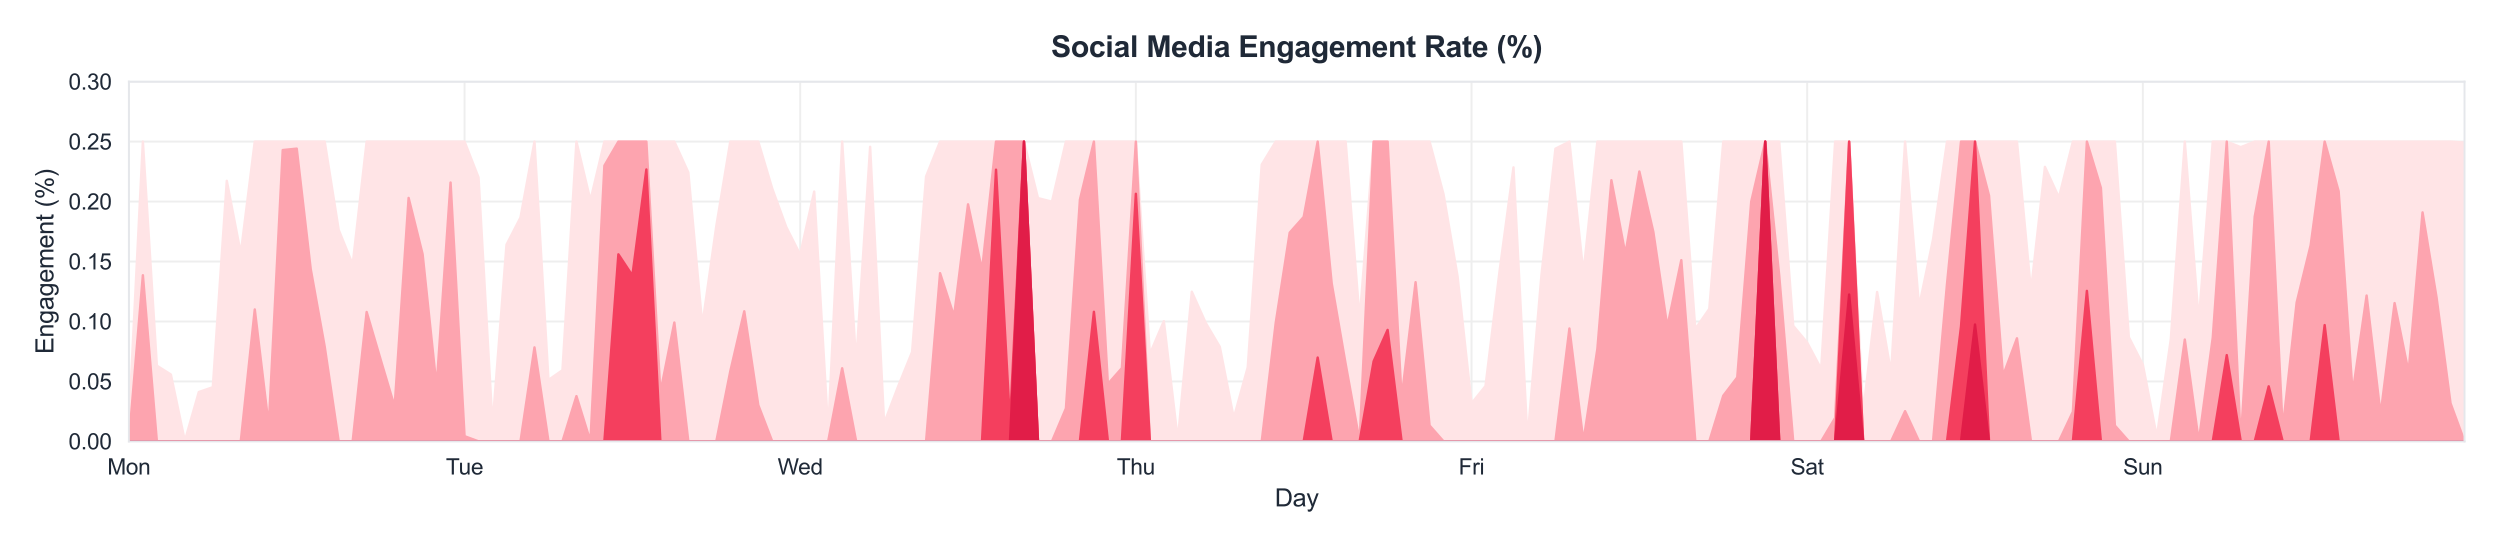 <?xml version="1.0" encoding="utf-8" standalone="no"?>
<!DOCTYPE svg PUBLIC "-//W3C//DTD SVG 1.1//EN"
  "http://www.w3.org/Graphics/SVG/1.1/DTD/svg11.dtd">
<svg xmlns:xlink="http://www.w3.org/1999/xlink" viewBox="0 0 1014.379 221.99" xmlns="http://www.w3.org/2000/svg" version="1.1">
 <defs>
  <style type="text/css">*{stroke-linejoin: round; stroke-linecap: butt}</style>
 </defs>
 <g id="figure_1">
  <g id="patch_1">
   <path d="M 0 221.99 
L 1014.379 221.99 
L 1014.379 -0 
L 0 -0 
z
" style="fill: #ffffff"/>
  </g>
  <g id="axes_1">
   <g id="patch_2">
    <path d="M 52.299 179.097 
L 999.979 179.097 
L 999.979 33.136 
L 52.299 33.136 
z
" style="fill: #ffffff"/>
   </g>
   <g id="matplotlib.axis_1">
    <g id="xtick_1">
     <g id="line2d_1">
      <path d="M 52.299 179.097 
L 52.299 33.136 
" clip-path="url(#p0c8b4fdaf6)" style="fill: none; stroke: #eeeeee; stroke-width: 0.8; stroke-linecap: round"/>
     </g>
     <g id="text_1">
      <!-- Mon -->
      <g style="fill: #1f2937" transform="translate(43.546 192.539) scale(0.09 -0.09)">
       <defs>
        <path id="ArialMT-4d" d="M 475 0 
L 475 4581 
L 1388 4581 
L 2472 1338 
Q 2622 884 2691 659 
Q 2769 909 2934 1394 
L 4031 4581 
L 4847 4581 
L 4847 0 
L 4263 0 
L 4263 3834 
L 2931 0 
L 2384 0 
L 1059 3900 
L 1059 0 
L 475 0 
z
" transform="scale(0.016)"/>
        <path id="ArialMT-6f" d="M 213 1659 
Q 213 2581 725 3025 
Q 1153 3394 1769 3394 
Q 2453 3394 2887 2945 
Q 3322 2497 3322 1706 
Q 3322 1066 3130 698 
Q 2938 331 2570 128 
Q 2203 -75 1769 -75 
Q 1072 -75 642 372 
Q 213 819 213 1659 
z
M 791 1659 
Q 791 1022 1069 705 
Q 1347 388 1769 388 
Q 2188 388 2466 706 
Q 2744 1025 2744 1678 
Q 2744 2294 2464 2611 
Q 2184 2928 1769 2928 
Q 1347 2928 1069 2612 
Q 791 2297 791 1659 
z
" transform="scale(0.016)"/>
        <path id="ArialMT-6e" d="M 422 0 
L 422 3319 
L 928 3319 
L 928 2847 
Q 1294 3394 1984 3394 
Q 2284 3394 2536 3286 
Q 2788 3178 2913 3003 
Q 3038 2828 3088 2588 
Q 3119 2431 3119 2041 
L 3119 0 
L 2556 0 
L 2556 2019 
Q 2556 2363 2490 2533 
Q 2425 2703 2258 2804 
Q 2091 2906 1866 2906 
Q 1506 2906 1245 2678 
Q 984 2450 984 1813 
L 984 0 
L 422 0 
z
" transform="scale(0.016)"/>
       </defs>
       <use xlink:href="#ArialMT-4d"/>
       <use xlink:href="#ArialMT-6f" transform="translate(83.301 0)"/>
       <use xlink:href="#ArialMT-6e" transform="translate(138.916 0)"/>
      </g>
     </g>
    </g>
    <g id="xtick_2">
     <g id="line2d_2">
      <path d="M 188.493 179.097 
L 188.493 33.136 
" clip-path="url(#p0c8b4fdaf6)" style="fill: none; stroke: #eeeeee; stroke-width: 0.8; stroke-linecap: round"/>
     </g>
     <g id="text_2">
      <!-- Tue -->
      <g style="fill: #1f2937" transform="translate(180.908 192.539) scale(0.09 -0.09)">
       <defs>
        <path id="ArialMT-54" d="M 1659 0 
L 1659 4041 
L 150 4041 
L 150 4581 
L 3781 4581 
L 3781 4041 
L 2266 4041 
L 2266 0 
L 1659 0 
z
" transform="scale(0.016)"/>
        <path id="ArialMT-75" d="M 2597 0 
L 2597 488 
Q 2209 -75 1544 -75 
Q 1250 -75 995 37 
Q 741 150 617 320 
Q 494 491 444 738 
Q 409 903 409 1263 
L 409 3319 
L 972 3319 
L 972 1478 
Q 972 1038 1006 884 
Q 1059 663 1231 536 
Q 1403 409 1656 409 
Q 1909 409 2131 539 
Q 2353 669 2445 892 
Q 2538 1116 2538 1541 
L 2538 3319 
L 3100 3319 
L 3100 0 
L 2597 0 
z
" transform="scale(0.016)"/>
        <path id="ArialMT-65" d="M 2694 1069 
L 3275 997 
Q 3138 488 2766 206 
Q 2394 -75 1816 -75 
Q 1088 -75 661 373 
Q 234 822 234 1631 
Q 234 2469 665 2931 
Q 1097 3394 1784 3394 
Q 2450 3394 2872 2941 
Q 3294 2488 3294 1666 
Q 3294 1616 3291 1516 
L 816 1516 
Q 847 969 1125 678 
Q 1403 388 1819 388 
Q 2128 388 2347 550 
Q 2566 713 2694 1069 
z
M 847 1978 
L 2700 1978 
Q 2663 2397 2488 2606 
Q 2219 2931 1791 2931 
Q 1403 2931 1139 2672 
Q 875 2413 847 1978 
z
" transform="scale(0.016)"/>
       </defs>
       <use xlink:href="#ArialMT-54"/>
       <use xlink:href="#ArialMT-75" transform="translate(57.334 0)"/>
       <use xlink:href="#ArialMT-65" transform="translate(112.949 0)"/>
      </g>
     </g>
    </g>
    <g id="xtick_3">
     <g id="line2d_3">
      <path d="M 324.686 179.097 
L 324.686 33.136 
" clip-path="url(#p0c8b4fdaf6)" style="fill: none; stroke: #eeeeee; stroke-width: 0.8; stroke-linecap: round"/>
     </g>
     <g id="text_3">
      <!-- Wed -->
      <g style="fill: #1f2937" transform="translate(315.513 192.539) scale(0.09 -0.09)">
       <defs>
        <path id="ArialMT-57" d="M 1294 0 
L 78 4581 
L 700 4581 
L 1397 1578 
Q 1509 1106 1591 641 
Q 1766 1375 1797 1488 
L 2669 4581 
L 3400 4581 
L 4056 2263 
Q 4303 1400 4413 641 
Q 4500 1075 4641 1638 
L 5359 4581 
L 5969 4581 
L 4713 0 
L 4128 0 
L 3163 3491 
Q 3041 3928 3019 4028 
Q 2947 3713 2884 3491 
L 1913 0 
L 1294 0 
z
" transform="scale(0.016)"/>
        <path id="ArialMT-64" d="M 2575 0 
L 2575 419 
Q 2259 -75 1647 -75 
Q 1250 -75 917 144 
Q 584 363 401 755 
Q 219 1147 219 1656 
Q 219 2153 384 2558 
Q 550 2963 881 3178 
Q 1213 3394 1622 3394 
Q 1922 3394 2156 3267 
Q 2391 3141 2538 2938 
L 2538 4581 
L 3097 4581 
L 3097 0 
L 2575 0 
z
M 797 1656 
Q 797 1019 1065 703 
Q 1334 388 1700 388 
Q 2069 388 2326 689 
Q 2584 991 2584 1609 
Q 2584 2291 2321 2609 
Q 2059 2928 1675 2928 
Q 1300 2928 1048 2622 
Q 797 2316 797 1656 
z
" transform="scale(0.016)"/>
       </defs>
       <use xlink:href="#ArialMT-57"/>
       <use xlink:href="#ArialMT-65" transform="translate(92.635 0)"/>
       <use xlink:href="#ArialMT-64" transform="translate(148.25 0)"/>
      </g>
     </g>
    </g>
    <g id="xtick_4">
     <g id="line2d_4">
      <path d="M 460.88 179.097 
L 460.88 33.136 
" clip-path="url(#p0c8b4fdaf6)" style="fill: none; stroke: #eeeeee; stroke-width: 0.8; stroke-linecap: round"/>
     </g>
     <g id="text_4">
      <!-- Thu -->
      <g style="fill: #1f2937" transform="translate(453.126 192.539) scale(0.09 -0.09)">
       <defs>
        <path id="ArialMT-68" d="M 422 0 
L 422 4581 
L 984 4581 
L 984 2938 
Q 1378 3394 1978 3394 
Q 2347 3394 2619 3248 
Q 2891 3103 3008 2847 
Q 3125 2591 3125 2103 
L 3125 0 
L 2563 0 
L 2563 2103 
Q 2563 2525 2380 2717 
Q 2197 2909 1863 2909 
Q 1613 2909 1392 2779 
Q 1172 2650 1078 2428 
Q 984 2206 984 1816 
L 984 0 
L 422 0 
z
" transform="scale(0.016)"/>
       </defs>
       <use xlink:href="#ArialMT-54"/>
       <use xlink:href="#ArialMT-68" transform="translate(61.084 0)"/>
       <use xlink:href="#ArialMT-75" transform="translate(116.699 0)"/>
      </g>
     </g>
    </g>
    <g id="xtick_5">
     <g id="line2d_5">
      <path d="M 597.073 179.097 
L 597.073 33.136 
" clip-path="url(#p0c8b4fdaf6)" style="fill: none; stroke: #eeeeee; stroke-width: 0.8; stroke-linecap: round"/>
     </g>
     <g id="text_5">
      <!-- Fri -->
      <g style="fill: #1f2937" transform="translate(591.827 192.539) scale(0.09 -0.09)">
       <defs>
        <path id="ArialMT-46" d="M 525 0 
L 525 4581 
L 3616 4581 
L 3616 4041 
L 1131 4041 
L 1131 2622 
L 3281 2622 
L 3281 2081 
L 1131 2081 
L 1131 0 
L 525 0 
z
" transform="scale(0.016)"/>
        <path id="ArialMT-72" d="M 416 0 
L 416 3319 
L 922 3319 
L 922 2816 
Q 1116 3169 1280 3281 
Q 1444 3394 1641 3394 
Q 1925 3394 2219 3213 
L 2025 2691 
Q 1819 2813 1613 2813 
Q 1428 2813 1281 2702 
Q 1134 2591 1072 2394 
Q 978 2094 978 1738 
L 978 0 
L 416 0 
z
" transform="scale(0.016)"/>
        <path id="ArialMT-69" d="M 425 3934 
L 425 4581 
L 988 4581 
L 988 3934 
L 425 3934 
z
M 425 0 
L 425 3319 
L 988 3319 
L 988 0 
L 425 0 
z
" transform="scale(0.016)"/>
       </defs>
       <use xlink:href="#ArialMT-46"/>
       <use xlink:href="#ArialMT-72" transform="translate(61.084 0)"/>
       <use xlink:href="#ArialMT-69" transform="translate(94.385 0)"/>
      </g>
     </g>
    </g>
    <g id="xtick_6">
     <g id="line2d_6">
      <path d="M 733.267 179.097 
L 733.267 33.136 
" clip-path="url(#p0c8b4fdaf6)" style="fill: none; stroke: #eeeeee; stroke-width: 0.8; stroke-linecap: round"/>
     </g>
     <g id="text_6">
      <!-- Sat -->
      <g style="fill: #1f2937" transform="translate(726.513 192.539) scale(0.09 -0.09)">
       <defs>
        <path id="ArialMT-53" d="M 288 1472 
L 859 1522 
Q 900 1178 1048 958 
Q 1197 738 1509 602 
Q 1822 466 2213 466 
Q 2559 466 2825 569 
Q 3091 672 3220 851 
Q 3350 1031 3350 1244 
Q 3350 1459 3225 1620 
Q 3100 1781 2813 1891 
Q 2628 1963 1997 2114 
Q 1366 2266 1113 2400 
Q 784 2572 623 2826 
Q 463 3081 463 3397 
Q 463 3744 659 4045 
Q 856 4347 1234 4503 
Q 1613 4659 2075 4659 
Q 2584 4659 2973 4495 
Q 3363 4331 3572 4012 
Q 3781 3694 3797 3291 
L 3216 3247 
Q 3169 3681 2898 3903 
Q 2628 4125 2100 4125 
Q 1550 4125 1298 3923 
Q 1047 3722 1047 3438 
Q 1047 3191 1225 3031 
Q 1400 2872 2139 2705 
Q 2878 2538 3153 2413 
Q 3553 2228 3743 1945 
Q 3934 1663 3934 1294 
Q 3934 928 3725 604 
Q 3516 281 3123 101 
Q 2731 -78 2241 -78 
Q 1619 -78 1198 103 
Q 778 284 539 648 
Q 300 1013 288 1472 
z
" transform="scale(0.016)"/>
        <path id="ArialMT-61" d="M 2588 409 
Q 2275 144 1986 34 
Q 1697 -75 1366 -75 
Q 819 -75 525 192 
Q 231 459 231 875 
Q 231 1119 342 1320 
Q 453 1522 633 1644 
Q 813 1766 1038 1828 
Q 1203 1872 1538 1913 
Q 2219 1994 2541 2106 
Q 2544 2222 2544 2253 
Q 2544 2597 2384 2738 
Q 2169 2928 1744 2928 
Q 1347 2928 1158 2789 
Q 969 2650 878 2297 
L 328 2372 
Q 403 2725 575 2942 
Q 747 3159 1072 3276 
Q 1397 3394 1825 3394 
Q 2250 3394 2515 3294 
Q 2781 3194 2906 3042 
Q 3031 2891 3081 2659 
Q 3109 2516 3109 2141 
L 3109 1391 
Q 3109 606 3145 398 
Q 3181 191 3288 0 
L 2700 0 
Q 2613 175 2588 409 
z
M 2541 1666 
Q 2234 1541 1622 1453 
Q 1275 1403 1131 1340 
Q 988 1278 909 1158 
Q 831 1038 831 891 
Q 831 666 1001 516 
Q 1172 366 1500 366 
Q 1825 366 2078 508 
Q 2331 650 2450 897 
Q 2541 1088 2541 1459 
L 2541 1666 
z
" transform="scale(0.016)"/>
        <path id="ArialMT-74" d="M 1650 503 
L 1731 6 
Q 1494 -44 1306 -44 
Q 1000 -44 831 53 
Q 663 150 594 308 
Q 525 466 525 972 
L 525 2881 
L 113 2881 
L 113 3319 
L 525 3319 
L 525 4141 
L 1084 4478 
L 1084 3319 
L 1650 3319 
L 1650 2881 
L 1084 2881 
L 1084 941 
Q 1084 700 1114 631 
Q 1144 563 1211 522 
Q 1278 481 1403 481 
Q 1497 481 1650 503 
z
" transform="scale(0.016)"/>
       </defs>
       <use xlink:href="#ArialMT-53"/>
       <use xlink:href="#ArialMT-61" transform="translate(66.699 0)"/>
       <use xlink:href="#ArialMT-74" transform="translate(122.314 0)"/>
      </g>
     </g>
    </g>
    <g id="xtick_7">
     <g id="line2d_7">
      <path d="M 869.46 179.097 
L 869.46 33.136 
" clip-path="url(#p0c8b4fdaf6)" style="fill: none; stroke: #eeeeee; stroke-width: 0.8; stroke-linecap: round"/>
     </g>
     <g id="text_7">
      <!-- Sun -->
      <g style="fill: #1f2937" transform="translate(861.454 192.539) scale(0.09 -0.09)">
       <use xlink:href="#ArialMT-53"/>
       <use xlink:href="#ArialMT-75" transform="translate(66.699 0)"/>
       <use xlink:href="#ArialMT-6e" transform="translate(122.314 0)"/>
      </g>
     </g>
    </g>
    <g id="text_8">
     <!-- Day -->
     <g style="fill: #1f2937" transform="translate(517.248 205.485) scale(0.1 -0.1)">
      <defs>
       <path id="ArialMT-44" d="M 494 0 
L 494 4581 
L 2072 4581 
Q 2606 4581 2888 4516 
Q 3281 4425 3559 4188 
Q 3922 3881 4101 3404 
Q 4281 2928 4281 2316 
Q 4281 1794 4159 1391 
Q 4038 988 3847 723 
Q 3656 459 3429 307 
Q 3203 156 2883 78 
Q 2563 0 2147 0 
L 494 0 
z
M 1100 541 
L 2078 541 
Q 2531 541 2789 625 
Q 3047 709 3200 863 
Q 3416 1078 3536 1442 
Q 3656 1806 3656 2325 
Q 3656 3044 3420 3430 
Q 3184 3816 2847 3947 
Q 2603 4041 2063 4041 
L 1100 4041 
L 1100 541 
z
" transform="scale(0.016)"/>
       <path id="ArialMT-79" d="M 397 -1278 
L 334 -750 
Q 519 -800 656 -800 
Q 844 -800 956 -737 
Q 1069 -675 1141 -563 
Q 1194 -478 1313 -144 
Q 1328 -97 1363 -6 
L 103 3319 
L 709 3319 
L 1400 1397 
Q 1534 1031 1641 628 
Q 1738 1016 1872 1384 
L 2581 3319 
L 3144 3319 
L 1881 -56 
Q 1678 -603 1566 -809 
Q 1416 -1088 1222 -1217 
Q 1028 -1347 759 -1347 
Q 597 -1347 397 -1278 
z
" transform="scale(0.016)"/>
      </defs>
      <use xlink:href="#ArialMT-44"/>
      <use xlink:href="#ArialMT-61" transform="translate(72.217 0)"/>
      <use xlink:href="#ArialMT-79" transform="translate(127.832 0)"/>
     </g>
    </g>
   </g>
   <g id="matplotlib.axis_2">
    <g id="ytick_1">
     <g id="line2d_8">
      <path d="M 52.299 179.097 
L 999.979 179.097 
" clip-path="url(#p0c8b4fdaf6)" style="fill: none; stroke: #eeeeee; stroke-width: 0.8; stroke-linecap: round"/>
     </g>
     <g id="text_9">
      <!-- 0.00 -->
      <g style="fill: #1f2937" transform="translate(27.784 182.318) scale(0.09 -0.09)">
       <defs>
        <path id="ArialMT-30" d="M 266 2259 
Q 266 3072 433 3567 
Q 600 4063 929 4331 
Q 1259 4600 1759 4600 
Q 2128 4600 2406 4451 
Q 2684 4303 2865 4023 
Q 3047 3744 3150 3342 
Q 3253 2941 3253 2259 
Q 3253 1453 3087 958 
Q 2922 463 2592 192 
Q 2263 -78 1759 -78 
Q 1097 -78 719 397 
Q 266 969 266 2259 
z
M 844 2259 
Q 844 1131 1108 757 
Q 1372 384 1759 384 
Q 2147 384 2411 759 
Q 2675 1134 2675 2259 
Q 2675 3391 2411 3762 
Q 2147 4134 1753 4134 
Q 1366 4134 1134 3806 
Q 844 3388 844 2259 
z
" transform="scale(0.016)"/>
        <path id="ArialMT-2e" d="M 581 0 
L 581 641 
L 1222 641 
L 1222 0 
L 581 0 
z
" transform="scale(0.016)"/>
       </defs>
       <use xlink:href="#ArialMT-30"/>
       <use xlink:href="#ArialMT-2e" transform="translate(55.615 0)"/>
       <use xlink:href="#ArialMT-30" transform="translate(83.398 0)"/>
       <use xlink:href="#ArialMT-30" transform="translate(139.014 0)"/>
      </g>
     </g>
    </g>
    <g id="ytick_2">
     <g id="line2d_9">
      <path d="M 52.299 154.77 
L 999.979 154.77 
" clip-path="url(#p0c8b4fdaf6)" style="fill: none; stroke: #eeeeee; stroke-width: 0.8; stroke-linecap: round"/>
     </g>
     <g id="text_10">
      <!-- 0.05 -->
      <g style="fill: #1f2937" transform="translate(27.784 157.991) scale(0.09 -0.09)">
       <defs>
        <path id="ArialMT-35" d="M 266 1200 
L 856 1250 
Q 922 819 1161 601 
Q 1400 384 1738 384 
Q 2144 384 2425 690 
Q 2706 997 2706 1503 
Q 2706 1984 2436 2262 
Q 2166 2541 1728 2541 
Q 1456 2541 1237 2417 
Q 1019 2294 894 2097 
L 366 2166 
L 809 4519 
L 3088 4519 
L 3088 3981 
L 1259 3981 
L 1013 2750 
Q 1425 3038 1878 3038 
Q 2478 3038 2890 2622 
Q 3303 2206 3303 1553 
Q 3303 931 2941 478 
Q 2500 -78 1738 -78 
Q 1113 -78 717 272 
Q 322 622 266 1200 
z
" transform="scale(0.016)"/>
       </defs>
       <use xlink:href="#ArialMT-30"/>
       <use xlink:href="#ArialMT-2e" transform="translate(55.615 0)"/>
       <use xlink:href="#ArialMT-30" transform="translate(83.398 0)"/>
       <use xlink:href="#ArialMT-35" transform="translate(139.014 0)"/>
      </g>
     </g>
    </g>
    <g id="ytick_3">
     <g id="line2d_10">
      <path d="M 52.299 130.443 
L 999.979 130.443 
" clip-path="url(#p0c8b4fdaf6)" style="fill: none; stroke: #eeeeee; stroke-width: 0.8; stroke-linecap: round"/>
     </g>
     <g id="text_11">
      <!-- 0.10 -->
      <g style="fill: #1f2937" transform="translate(27.784 133.664) scale(0.09 -0.09)">
       <defs>
        <path id="ArialMT-31" d="M 2384 0 
L 1822 0 
L 1822 3584 
Q 1619 3391 1289 3197 
Q 959 3003 697 2906 
L 697 3450 
Q 1169 3672 1522 3987 
Q 1875 4303 2022 4600 
L 2384 4600 
L 2384 0 
z
" transform="scale(0.016)"/>
       </defs>
       <use xlink:href="#ArialMT-30"/>
       <use xlink:href="#ArialMT-2e" transform="translate(55.615 0)"/>
       <use xlink:href="#ArialMT-31" transform="translate(83.398 0)"/>
       <use xlink:href="#ArialMT-30" transform="translate(139.014 0)"/>
      </g>
     </g>
    </g>
    <g id="ytick_4">
     <g id="line2d_11">
      <path d="M 52.299 106.116 
L 999.979 106.116 
" clip-path="url(#p0c8b4fdaf6)" style="fill: none; stroke: #eeeeee; stroke-width: 0.8; stroke-linecap: round"/>
     </g>
     <g id="text_12">
      <!-- 0.15 -->
      <g style="fill: #1f2937" transform="translate(27.784 109.337) scale(0.09 -0.09)">
       <use xlink:href="#ArialMT-30"/>
       <use xlink:href="#ArialMT-2e" transform="translate(55.615 0)"/>
       <use xlink:href="#ArialMT-31" transform="translate(83.398 0)"/>
       <use xlink:href="#ArialMT-35" transform="translate(139.014 0)"/>
      </g>
     </g>
    </g>
    <g id="ytick_5">
     <g id="line2d_12">
      <path d="M 52.299 81.789 
L 999.979 81.789 
" clip-path="url(#p0c8b4fdaf6)" style="fill: none; stroke: #eeeeee; stroke-width: 0.8; stroke-linecap: round"/>
     </g>
     <g id="text_13">
      <!-- 0.20 -->
      <g style="fill: #1f2937" transform="translate(27.784 85.01) scale(0.09 -0.09)">
       <defs>
        <path id="ArialMT-32" d="M 3222 541 
L 3222 0 
L 194 0 
Q 188 203 259 391 
Q 375 700 629 1000 
Q 884 1300 1366 1694 
Q 2113 2306 2375 2664 
Q 2638 3022 2638 3341 
Q 2638 3675 2398 3904 
Q 2159 4134 1775 4134 
Q 1369 4134 1125 3890 
Q 881 3647 878 3216 
L 300 3275 
Q 359 3922 746 4261 
Q 1134 4600 1788 4600 
Q 2447 4600 2831 4234 
Q 3216 3869 3216 3328 
Q 3216 3053 3103 2787 
Q 2991 2522 2730 2228 
Q 2469 1934 1863 1422 
Q 1356 997 1212 845 
Q 1069 694 975 541 
L 3222 541 
z
" transform="scale(0.016)"/>
       </defs>
       <use xlink:href="#ArialMT-30"/>
       <use xlink:href="#ArialMT-2e" transform="translate(55.615 0)"/>
       <use xlink:href="#ArialMT-32" transform="translate(83.398 0)"/>
       <use xlink:href="#ArialMT-30" transform="translate(139.014 0)"/>
      </g>
     </g>
    </g>
    <g id="ytick_6">
     <g id="line2d_13">
      <path d="M 52.299 57.462 
L 999.979 57.462 
" clip-path="url(#p0c8b4fdaf6)" style="fill: none; stroke: #eeeeee; stroke-width: 0.8; stroke-linecap: round"/>
     </g>
     <g id="text_14">
      <!-- 0.25 -->
      <g style="fill: #1f2937" transform="translate(27.784 60.684) scale(0.09 -0.09)">
       <use xlink:href="#ArialMT-30"/>
       <use xlink:href="#ArialMT-2e" transform="translate(55.615 0)"/>
       <use xlink:href="#ArialMT-32" transform="translate(83.398 0)"/>
       <use xlink:href="#ArialMT-35" transform="translate(139.014 0)"/>
      </g>
     </g>
    </g>
    <g id="ytick_7">
     <g id="line2d_14">
      <path d="M 52.299 33.136 
L 999.979 33.136 
" clip-path="url(#p0c8b4fdaf6)" style="fill: none; stroke: #eeeeee; stroke-width: 0.8; stroke-linecap: round"/>
     </g>
     <g id="text_15">
      <!-- 0.30 -->
      <g style="fill: #1f2937" transform="translate(27.784 36.357) scale(0.09 -0.09)">
       <defs>
        <path id="ArialMT-33" d="M 269 1209 
L 831 1284 
Q 928 806 1161 595 
Q 1394 384 1728 384 
Q 2125 384 2398 659 
Q 2672 934 2672 1341 
Q 2672 1728 2419 1979 
Q 2166 2231 1775 2231 
Q 1616 2231 1378 2169 
L 1441 2663 
Q 1497 2656 1531 2656 
Q 1891 2656 2178 2843 
Q 2466 3031 2466 3422 
Q 2466 3731 2256 3934 
Q 2047 4138 1716 4138 
Q 1388 4138 1169 3931 
Q 950 3725 888 3313 
L 325 3413 
Q 428 3978 793 4289 
Q 1159 4600 1703 4600 
Q 2078 4600 2393 4439 
Q 2709 4278 2876 4000 
Q 3044 3722 3044 3409 
Q 3044 3113 2884 2869 
Q 2725 2625 2413 2481 
Q 2819 2388 3044 2092 
Q 3269 1797 3269 1353 
Q 3269 753 2831 336 
Q 2394 -81 1725 -81 
Q 1122 -81 723 278 
Q 325 638 269 1209 
z
" transform="scale(0.016)"/>
       </defs>
       <use xlink:href="#ArialMT-30"/>
       <use xlink:href="#ArialMT-2e" transform="translate(55.615 0)"/>
       <use xlink:href="#ArialMT-33" transform="translate(83.398 0)"/>
       <use xlink:href="#ArialMT-30" transform="translate(139.014 0)"/>
      </g>
     </g>
    </g>
    <g id="text_16">
     <!-- Engagement (%) -->
     <g style="fill: #1f2937" transform="translate(21.68 143.633) rotate(-90) scale(0.1 -0.1)">
      <defs>
       <path id="ArialMT-45" d="M 506 0 
L 506 4581 
L 3819 4581 
L 3819 4041 
L 1113 4041 
L 1113 2638 
L 3647 2638 
L 3647 2100 
L 1113 2100 
L 1113 541 
L 3925 541 
L 3925 0 
L 506 0 
z
" transform="scale(0.016)"/>
       <path id="ArialMT-67" d="M 319 -275 
L 866 -356 
Q 900 -609 1056 -725 
Q 1266 -881 1628 -881 
Q 2019 -881 2231 -725 
Q 2444 -569 2519 -288 
Q 2563 -116 2559 434 
Q 2191 0 1641 0 
Q 956 0 581 494 
Q 206 988 206 1678 
Q 206 2153 378 2554 
Q 550 2956 876 3175 
Q 1203 3394 1644 3394 
Q 2231 3394 2613 2919 
L 2613 3319 
L 3131 3319 
L 3131 450 
Q 3131 -325 2973 -648 
Q 2816 -972 2473 -1159 
Q 2131 -1347 1631 -1347 
Q 1038 -1347 672 -1080 
Q 306 -813 319 -275 
z
M 784 1719 
Q 784 1066 1043 766 
Q 1303 466 1694 466 
Q 2081 466 2343 764 
Q 2606 1063 2606 1700 
Q 2606 2309 2336 2618 
Q 2066 2928 1684 2928 
Q 1309 2928 1046 2623 
Q 784 2319 784 1719 
z
" transform="scale(0.016)"/>
       <path id="ArialMT-6d" d="M 422 0 
L 422 3319 
L 925 3319 
L 925 2853 
Q 1081 3097 1340 3245 
Q 1600 3394 1931 3394 
Q 2300 3394 2536 3241 
Q 2772 3088 2869 2813 
Q 3263 3394 3894 3394 
Q 4388 3394 4653 3120 
Q 4919 2847 4919 2278 
L 4919 0 
L 4359 0 
L 4359 2091 
Q 4359 2428 4304 2576 
Q 4250 2725 4106 2815 
Q 3963 2906 3769 2906 
Q 3419 2906 3187 2673 
Q 2956 2441 2956 1928 
L 2956 0 
L 2394 0 
L 2394 2156 
Q 2394 2531 2256 2718 
Q 2119 2906 1806 2906 
Q 1569 2906 1367 2781 
Q 1166 2656 1075 2415 
Q 984 2175 984 1722 
L 984 0 
L 422 0 
z
" transform="scale(0.016)"/>
       <path id="ArialMT-20" transform="scale(0.016)"/>
       <path id="ArialMT-28" d="M 1497 -1347 
Q 1031 -759 709 28 
Q 388 816 388 1659 
Q 388 2403 628 3084 
Q 909 3875 1497 4659 
L 1900 4659 
Q 1522 4009 1400 3731 
Q 1209 3300 1100 2831 
Q 966 2247 966 1656 
Q 966 153 1900 -1347 
L 1497 -1347 
z
" transform="scale(0.016)"/>
       <path id="ArialMT-25" d="M 372 3481 
Q 372 3972 619 4315 
Q 866 4659 1334 4659 
Q 1766 4659 2048 4351 
Q 2331 4044 2331 3447 
Q 2331 2866 2045 2552 
Q 1759 2238 1341 2238 
Q 925 2238 648 2547 
Q 372 2856 372 3481 
z
M 1350 4272 
Q 1141 4272 1002 4090 
Q 863 3909 863 3425 
Q 863 2984 1003 2804 
Q 1144 2625 1350 2625 
Q 1563 2625 1702 2806 
Q 1841 2988 1841 3469 
Q 1841 3913 1700 4092 
Q 1559 4272 1350 4272 
z
M 1353 -169 
L 3859 4659 
L 4316 4659 
L 1819 -169 
L 1353 -169 
z
M 3334 1075 
Q 3334 1569 3581 1911 
Q 3828 2253 4300 2253 
Q 4731 2253 5014 1945 
Q 5297 1638 5297 1041 
Q 5297 459 5011 145 
Q 4725 -169 4303 -169 
Q 3888 -169 3611 142 
Q 3334 453 3334 1075 
z
M 4316 1866 
Q 4103 1866 3964 1684 
Q 3825 1503 3825 1019 
Q 3825 581 3965 400 
Q 4106 219 4313 219 
Q 4528 219 4667 400 
Q 4806 581 4806 1063 
Q 4806 1506 4665 1686 
Q 4525 1866 4316 1866 
z
" transform="scale(0.016)"/>
       <path id="ArialMT-29" d="M 791 -1347 
L 388 -1347 
Q 1322 153 1322 1656 
Q 1322 2244 1188 2822 
Q 1081 3291 891 3722 
Q 769 4003 388 4659 
L 791 4659 
Q 1378 3875 1659 3084 
Q 1900 2403 1900 1659 
Q 1900 816 1576 28 
Q 1253 -759 791 -1347 
z
" transform="scale(0.016)"/>
      </defs>
      <use xlink:href="#ArialMT-45"/>
      <use xlink:href="#ArialMT-6e" transform="translate(66.699 0)"/>
      <use xlink:href="#ArialMT-67" transform="translate(122.314 0)"/>
      <use xlink:href="#ArialMT-61" transform="translate(177.93 0)"/>
      <use xlink:href="#ArialMT-67" transform="translate(233.545 0)"/>
      <use xlink:href="#ArialMT-65" transform="translate(289.16 0)"/>
      <use xlink:href="#ArialMT-6d" transform="translate(344.775 0)"/>
      <use xlink:href="#ArialMT-65" transform="translate(428.076 0)"/>
      <use xlink:href="#ArialMT-6e" transform="translate(483.691 0)"/>
      <use xlink:href="#ArialMT-74" transform="translate(539.307 0)"/>
      <use xlink:href="#ArialMT-20" transform="translate(567.09 0)"/>
      <use xlink:href="#ArialMT-28" transform="translate(594.873 0)"/>
      <use xlink:href="#ArialMT-25" transform="translate(628.174 0)"/>
      <use xlink:href="#ArialMT-29" transform="translate(717.09 0)"/>
     </g>
    </g>
   </g>
   <g id="FillBetweenPolyCollection_1">
    <defs>
     <path id="m38789a69bc" d="M 52.299 -50.223 
L 52.299 -42.893 
L 57.974 -42.893 
L 63.649 -42.893 
L 69.323 -42.893 
L 74.998 -42.893 
L 80.673 -42.893 
L 86.348 -42.893 
L 92.022 -42.893 
L 97.697 -42.893 
L 103.372 -42.893 
L 109.047 -42.893 
L 114.721 -42.893 
L 120.396 -42.893 
L 126.071 -42.893 
L 131.745 -42.893 
L 137.42 -42.893 
L 143.095 -42.893 
L 148.77 -42.893 
L 154.444 -42.893 
L 160.119 -42.893 
L 165.794 -42.893 
L 171.469 -42.893 
L 177.143 -42.893 
L 182.818 -42.893 
L 188.493 -42.893 
L 194.167 -42.893 
L 199.842 -42.893 
L 205.517 -42.893 
L 211.192 -42.893 
L 216.866 -42.893 
L 222.541 -42.893 
L 228.216 -42.893 
L 233.891 -42.893 
L 239.565 -42.893 
L 245.24 -42.893 
L 250.915 -42.893 
L 256.59 -42.893 
L 262.264 -42.893 
L 267.939 -42.893 
L 273.614 -42.893 
L 279.288 -42.893 
L 284.963 -42.893 
L 290.638 -42.893 
L 296.313 -42.893 
L 301.987 -42.893 
L 307.662 -42.893 
L 313.337 -42.893 
L 319.012 -42.893 
L 324.686 -42.893 
L 330.361 -42.893 
L 336.036 -42.893 
L 341.71 -42.893 
L 347.385 -42.893 
L 353.06 -42.893 
L 358.735 -42.893 
L 364.409 -42.893 
L 370.084 -42.893 
L 375.759 -42.893 
L 381.434 -42.893 
L 387.108 -42.893 
L 392.783 -42.893 
L 398.458 -42.893 
L 404.133 -42.893 
L 409.807 -42.893 
L 415.482 -42.893 
L 421.157 -42.893 
L 426.831 -42.893 
L 432.506 -42.893 
L 438.181 -42.893 
L 443.856 -42.893 
L 449.53 -42.893 
L 455.205 -42.893 
L 460.88 -42.893 
L 466.555 -42.893 
L 472.229 -42.893 
L 477.904 -42.893 
L 483.579 -42.893 
L 489.253 -42.893 
L 494.928 -42.893 
L 500.603 -42.893 
L 506.278 -42.893 
L 511.952 -42.893 
L 517.627 -42.893 
L 523.302 -42.893 
L 528.977 -42.893 
L 534.651 -42.893 
L 540.326 -42.893 
L 546.001 -42.893 
L 551.676 -42.893 
L 557.35 -42.893 
L 563.025 -42.893 
L 568.7 -42.893 
L 574.374 -42.893 
L 580.049 -42.893 
L 585.724 -42.893 
L 591.399 -42.893 
L 597.073 -42.893 
L 602.748 -42.893 
L 608.423 -42.893 
L 614.098 -42.893 
L 619.772 -42.893 
L 625.447 -42.893 
L 631.122 -42.893 
L 636.796 -42.893 
L 642.471 -42.893 
L 648.146 -42.893 
L 653.821 -42.893 
L 659.495 -42.893 
L 665.17 -42.893 
L 670.845 -42.893 
L 676.52 -42.893 
L 682.194 -42.893 
L 687.869 -42.893 
L 693.544 -42.893 
L 699.218 -42.893 
L 704.893 -42.893 
L 710.568 -42.893 
L 716.243 -42.893 
L 721.917 -42.893 
L 727.592 -42.893 
L 733.267 -42.893 
L 738.942 -42.893 
L 744.616 -42.893 
L 750.291 -42.893 
L 755.966 -42.893 
L 761.641 -42.893 
L 767.315 -42.893 
L 772.99 -42.893 
L 778.665 -42.893 
L 784.339 -42.893 
L 790.014 -42.893 
L 795.689 -42.893 
L 801.364 -42.893 
L 807.038 -42.893 
L 812.713 -42.893 
L 818.388 -42.893 
L 824.063 -42.893 
L 829.737 -42.893 
L 835.412 -42.893 
L 841.087 -42.893 
L 846.761 -42.893 
L 852.436 -42.893 
L 858.111 -42.893 
L 863.786 -42.893 
L 869.46 -42.893 
L 875.135 -42.893 
L 880.81 -42.893 
L 886.485 -42.893 
L 892.159 -42.893 
L 897.834 -42.893 
L 903.509 -42.893 
L 909.184 -42.893 
L 914.858 -42.893 
L 920.533 -42.893 
L 926.208 -42.893 
L 931.882 -42.893 
L 937.557 -42.893 
L 943.232 -42.893 
L 948.907 -42.893 
L 954.581 -42.893 
L 960.256 -42.893 
L 965.931 -42.893 
L 971.606 -42.893 
L 977.28 -42.893 
L 982.955 -42.893 
L 988.63 -42.893 
L 994.304 -42.893 
L 999.979 -42.893 
L 999.979 -164.128 
L 999.979 -164.128 
L 994.304 -164.528 
L 988.63 -164.528 
L 982.955 -164.528 
L 977.28 -164.528 
L 971.606 -164.528 
L 965.931 -164.528 
L 960.256 -164.528 
L 954.581 -164.528 
L 948.907 -164.528 
L 943.232 -164.528 
L 937.557 -164.528 
L 931.882 -164.528 
L 926.208 -164.528 
L 920.533 -164.528 
L 914.858 -164.528 
L 909.184 -162.271 
L 903.509 -164.528 
L 897.834 -164.528 
L 892.159 -91.746 
L 886.485 -164.528 
L 880.81 -84.348 
L 875.135 -44.72 
L 869.46 -74.028 
L 863.786 -85.135 
L 858.111 -164.528 
L 852.436 -164.528 
L 846.761 -164.528 
L 841.087 -164.528 
L 835.412 -141.842 
L 829.737 -154.277 
L 824.063 -104.008 
L 818.388 -164.528 
L 812.713 -164.528 
L 807.038 -164.528 
L 801.364 -164.528 
L 795.689 -164.528 
L 790.014 -164.528 
L 784.339 -124.876 
L 778.665 -97.625 
L 772.99 -164.528 
L 767.315 -70.678 
L 761.641 -103.509 
L 755.966 -54.565 
L 750.291 -164.528 
L 744.616 -164.528 
L 738.942 -72.269 
L 733.267 -82.986 
L 727.592 -89.805 
L 721.917 -164.528 
L 716.243 -164.528 
L 710.568 -164.528 
L 704.893 -164.528 
L 699.218 -164.528 
L 693.544 -96.666 
L 687.869 -88.49 
L 682.194 -164.528 
L 676.52 -164.528 
L 670.845 -164.528 
L 665.17 -164.528 
L 659.495 -164.528 
L 653.821 -164.528 
L 648.146 -164.528 
L 642.471 -111.208 
L 636.796 -164.528 
L 631.122 -161.653 
L 625.447 -110.289 
L 619.772 -43.787 
L 614.098 -154.073 
L 608.423 -111.757 
L 602.748 -65.359 
L 597.073 -58.287 
L 591.399 -109.9 
L 585.724 -143.102 
L 580.049 -164.528 
L 574.374 -164.528 
L 568.7 -164.528 
L 563.025 -164.528 
L 557.35 -164.528 
L 551.676 -92.436 
L 546.001 -164.528 
L 540.326 -164.528 
L 534.651 -164.528 
L 528.977 -164.528 
L 523.302 -164.528 
L 517.627 -164.528 
L 511.952 -155.211 
L 506.278 -72.958 
L 500.603 -52.399 
L 494.928 -81.27 
L 489.253 -90.903 
L 483.579 -103.62 
L 477.904 -43.463 
L 472.229 -91.667 
L 466.555 -78.319 
L 460.88 -164.528 
L 455.205 -164.528 
L 449.53 -164.528 
L 443.856 -164.528 
L 438.181 -164.528 
L 432.506 -164.528 
L 426.831 -140.151 
L 421.157 -141.61 
L 415.482 -164.528 
L 409.807 -164.528 
L 404.133 -164.528 
L 398.458 -164.528 
L 392.783 -164.528 
L 387.108 -164.528 
L 381.434 -164.528 
L 375.759 -150.4 
L 370.084 -79.172 
L 364.409 -65.159 
L 358.735 -50.269 
L 353.06 -162.412 
L 347.385 -74.818 
L 341.71 -164.528 
L 336.036 -47.102 
L 330.361 -144.255 
L 324.686 -118.65 
L 319.012 -129.873 
L 313.337 -145.465 
L 307.662 -164.528 
L 301.987 -164.528 
L 296.313 -164.528 
L 290.638 -130.23 
L 284.963 -90.045 
L 279.288 -152.016 
L 273.614 -164.528 
L 267.939 -164.528 
L 262.264 -164.528 
L 256.59 -164.528 
L 250.915 -164.528 
L 245.24 -164.528 
L 239.565 -140.726 
L 233.891 -164.528 
L 228.216 -71.769 
L 222.541 -67.824 
L 216.866 -164.528 
L 211.192 -133.727 
L 205.517 -122.715 
L 199.842 -49.409 
L 194.167 -149.969 
L 188.493 -164.528 
L 182.818 -164.528 
L 177.143 -164.528 
L 171.469 -164.528 
L 165.794 -164.528 
L 160.119 -164.528 
L 154.444 -164.528 
L 148.77 -164.528 
L 143.095 -114.714 
L 137.42 -128.72 
L 131.745 -164.528 
L 126.071 -164.528 
L 120.396 -164.528 
L 114.721 -164.528 
L 109.047 -164.528 
L 103.372 -164.528 
L 97.697 -119.159 
L 92.022 -148.617 
L 86.348 -64.872 
L 80.673 -62.926 
L 74.998 -43.105 
L 69.323 -70.032 
L 63.649 -73.615 
L 57.974 -164.528 
L 52.299 -50.223 
z
" style="stroke: #ffe4e6"/>
    </defs>
    <g clip-path="url(#p0c8b4fdaf6)">
     <use xlink:href="#m38789a69bc" x="0" y="221.99" style="fill: #ffe4e6; stroke: #ffe4e6"/>
    </g>
   </g>
   <g id="FillBetweenPolyCollection_2">
    <defs>
     <path id="m9e3ab34842" d="M 52.299 -42.893 
L 52.299 -42.893 
L 57.974 -42.893 
L 63.649 -42.893 
L 69.323 -42.893 
L 74.998 -42.893 
L 80.673 -42.893 
L 86.348 -42.893 
L 92.022 -42.893 
L 97.697 -42.893 
L 103.372 -42.893 
L 109.047 -42.893 
L 114.721 -42.893 
L 120.396 -42.893 
L 126.071 -42.893 
L 131.745 -42.893 
L 137.42 -42.893 
L 143.095 -42.893 
L 148.77 -42.893 
L 154.444 -42.893 
L 160.119 -42.893 
L 165.794 -42.893 
L 171.469 -42.893 
L 177.143 -42.893 
L 182.818 -42.893 
L 188.493 -42.893 
L 194.167 -42.893 
L 199.842 -42.893 
L 205.517 -42.893 
L 211.192 -42.893 
L 216.866 -42.893 
L 222.541 -42.893 
L 228.216 -42.893 
L 233.891 -42.893 
L 239.565 -42.893 
L 245.24 -42.893 
L 250.915 -42.893 
L 256.59 -42.893 
L 262.264 -42.893 
L 267.939 -42.893 
L 273.614 -42.893 
L 279.288 -42.893 
L 284.963 -42.893 
L 290.638 -42.893 
L 296.313 -42.893 
L 301.987 -42.893 
L 307.662 -42.893 
L 313.337 -42.893 
L 319.012 -42.893 
L 324.686 -42.893 
L 330.361 -42.893 
L 336.036 -42.893 
L 341.71 -42.893 
L 347.385 -42.893 
L 353.06 -42.893 
L 358.735 -42.893 
L 364.409 -42.893 
L 370.084 -42.893 
L 375.759 -42.893 
L 381.434 -42.893 
L 387.108 -42.893 
L 392.783 -42.893 
L 398.458 -42.893 
L 404.133 -42.893 
L 409.807 -42.893 
L 415.482 -42.893 
L 421.157 -42.893 
L 426.831 -42.893 
L 432.506 -42.893 
L 438.181 -42.893 
L 443.856 -42.893 
L 449.53 -42.893 
L 455.205 -42.893 
L 460.88 -42.893 
L 466.555 -42.893 
L 472.229 -42.893 
L 477.904 -42.893 
L 483.579 -42.893 
L 489.253 -42.893 
L 494.928 -42.893 
L 500.603 -42.893 
L 506.278 -42.893 
L 511.952 -42.893 
L 517.627 -42.893 
L 523.302 -42.893 
L 528.977 -42.893 
L 534.651 -42.893 
L 540.326 -42.893 
L 546.001 -42.893 
L 551.676 -42.893 
L 557.35 -42.893 
L 563.025 -42.893 
L 568.7 -42.893 
L 574.374 -42.893 
L 580.049 -42.893 
L 585.724 -42.893 
L 591.399 -42.893 
L 597.073 -42.893 
L 602.748 -42.893 
L 608.423 -42.893 
L 614.098 -42.893 
L 619.772 -42.893 
L 625.447 -42.893 
L 631.122 -42.893 
L 636.796 -42.893 
L 642.471 -42.893 
L 648.146 -42.893 
L 653.821 -42.893 
L 659.495 -42.893 
L 665.17 -42.893 
L 670.845 -42.893 
L 676.52 -42.893 
L 682.194 -42.893 
L 687.869 -42.893 
L 693.544 -42.893 
L 699.218 -42.893 
L 704.893 -42.893 
L 710.568 -42.893 
L 716.243 -42.893 
L 721.917 -42.893 
L 727.592 -42.893 
L 733.267 -42.893 
L 738.942 -42.893 
L 744.616 -42.893 
L 750.291 -42.893 
L 755.966 -42.893 
L 761.641 -42.893 
L 767.315 -42.893 
L 772.99 -42.893 
L 778.665 -42.893 
L 784.339 -42.893 
L 790.014 -42.893 
L 795.689 -42.893 
L 801.364 -42.893 
L 807.038 -42.893 
L 812.713 -42.893 
L 818.388 -42.893 
L 824.063 -42.893 
L 829.737 -42.893 
L 835.412 -42.893 
L 841.087 -42.893 
L 846.761 -42.893 
L 852.436 -42.893 
L 858.111 -42.893 
L 863.786 -42.893 
L 869.46 -42.893 
L 875.135 -42.893 
L 880.81 -42.893 
L 886.485 -42.893 
L 892.159 -42.893 
L 897.834 -42.893 
L 903.509 -42.893 
L 909.184 -42.893 
L 914.858 -42.893 
L 920.533 -42.893 
L 926.208 -42.893 
L 931.882 -42.893 
L 937.557 -42.893 
L 943.232 -42.893 
L 948.907 -42.893 
L 954.581 -42.893 
L 960.256 -42.893 
L 965.931 -42.893 
L 971.606 -42.893 
L 977.28 -42.893 
L 982.955 -42.893 
L 988.63 -42.893 
L 994.304 -42.893 
L 999.979 -42.893 
L 999.979 -42.893 
L 999.979 -42.893 
L 994.304 -58.355 
L 988.63 -101.307 
L 982.955 -135.796 
L 977.28 -70.976 
L 971.606 -99.004 
L 965.931 -53.778 
L 960.256 -102.066 
L 954.581 -62.457 
L 948.907 -144.395 
L 943.232 -164.528 
L 937.557 -122.473 
L 931.882 -99.277 
L 926.208 -47.832 
L 920.533 -164.528 
L 914.858 -134.103 
L 909.184 -42.893 
L 903.509 -164.528 
L 897.834 -84.992 
L 892.159 -42.893 
L 886.485 -84.213 
L 880.81 -42.893 
L 875.135 -42.893 
L 869.46 -42.893 
L 863.786 -42.893 
L 858.111 -49.313 
L 852.436 -145.747 
L 846.761 -164.528 
L 841.087 -54.938 
L 835.412 -42.893 
L 829.737 -42.893 
L 824.063 -42.893 
L 818.388 -84.717 
L 812.713 -69.49 
L 807.038 -142.658 
L 801.364 -164.528 
L 795.689 -164.528 
L 790.014 -106.875 
L 784.339 -42.893 
L 778.665 -42.893 
L 772.99 -55.147 
L 767.315 -42.893 
L 761.641 -42.893 
L 755.966 -42.893 
L 750.291 -164.528 
L 744.616 -52.449 
L 738.942 -42.893 
L 733.267 -42.893 
L 727.592 -42.893 
L 721.917 -110.185 
L 716.243 -164.528 
L 710.568 -140.206 
L 704.893 -68.854 
L 699.218 -61.411 
L 693.544 -42.893 
L 687.869 -42.893 
L 682.194 -116.421 
L 676.52 -89.413 
L 670.845 -127.858 
L 665.17 -152.401 
L 659.495 -118.9 
L 653.821 -148.863 
L 648.146 -80.469 
L 642.471 -42.893 
L 636.796 -88.699 
L 631.122 -42.893 
L 625.447 -42.893 
L 619.772 -42.893 
L 614.098 -42.893 
L 608.423 -42.893 
L 602.748 -42.893 
L 597.073 -42.893 
L 591.399 -42.893 
L 585.724 -42.893 
L 580.049 -49.337 
L 574.374 -107.487 
L 568.7 -60.466 
L 563.025 -164.528 
L 557.35 -164.528 
L 551.676 -42.893 
L 546.001 -74.278 
L 540.326 -107.055 
L 534.651 -164.528 
L 528.977 -133.962 
L 523.302 -127.592 
L 517.627 -90.941 
L 511.952 -42.893 
L 506.278 -42.893 
L 500.603 -42.893 
L 494.928 -42.893 
L 489.253 -42.893 
L 483.579 -42.893 
L 477.904 -42.893 
L 472.229 -42.893 
L 466.555 -42.893 
L 460.88 -164.528 
L 455.205 -72.625 
L 449.53 -66.201 
L 443.856 -164.528 
L 438.181 -140.971 
L 432.506 -56.295 
L 426.831 -42.893 
L 421.157 -42.893 
L 415.482 -164.528 
L 409.807 -164.528 
L 404.133 -164.528 
L 398.458 -112.338 
L 392.783 -139.072 
L 387.108 -93.666 
L 381.434 -111.142 
L 375.759 -42.893 
L 370.084 -42.893 
L 364.409 -42.893 
L 358.735 -42.893 
L 353.06 -42.893 
L 347.385 -42.893 
L 341.71 -72.563 
L 336.036 -42.893 
L 330.361 -42.893 
L 324.686 -42.893 
L 319.012 -42.893 
L 313.337 -42.893 
L 307.662 -57.642 
L 301.987 -95.677 
L 296.313 -71.302 
L 290.638 -42.893 
L 284.963 -42.893 
L 279.288 -42.893 
L 273.614 -91.116 
L 267.939 -62.741 
L 262.264 -164.528 
L 256.59 -164.528 
L 250.915 -164.528 
L 245.24 -154.77 
L 239.565 -42.893 
L 233.891 -61.253 
L 228.216 -42.893 
L 222.541 -42.893 
L 216.866 -81.025 
L 211.192 -42.893 
L 205.517 -42.893 
L 199.842 -42.893 
L 194.167 -42.893 
L 188.493 -45 
L 182.818 -147.921 
L 177.143 -65.082 
L 171.469 -118.851 
L 165.794 -141.673 
L 160.119 -56.966 
L 154.444 -76.066 
L 148.77 -95.392 
L 143.095 -42.893 
L 137.42 -42.893 
L 131.745 -81.348 
L 126.071 -112.801 
L 120.396 -161.679 
L 114.721 -161.101 
L 109.047 -49.17 
L 103.372 -96.426 
L 97.697 -42.893 
L 92.022 -42.893 
L 86.348 -42.893 
L 80.673 -42.893 
L 74.998 -42.893 
L 69.323 -42.893 
L 63.649 -42.893 
L 57.974 -110.302 
L 52.299 -42.893 
z
" style="stroke: #fda4af"/>
    </defs>
    <g clip-path="url(#p0c8b4fdaf6)">
     <use xlink:href="#m9e3ab34842" x="0" y="221.99" style="fill: #fda4af; stroke: #fda4af"/>
    </g>
   </g>
   <g id="FillBetweenPolyCollection_3">
    <defs>
     <path id="m37ca741135" d="M 52.299 -42.893 
L 52.299 -42.893 
L 57.974 -42.893 
L 63.649 -42.893 
L 69.323 -42.893 
L 74.998 -42.893 
L 80.673 -42.893 
L 86.348 -42.893 
L 92.022 -42.893 
L 97.697 -42.893 
L 103.372 -42.893 
L 109.047 -42.893 
L 114.721 -42.893 
L 120.396 -42.893 
L 126.071 -42.893 
L 131.745 -42.893 
L 137.42 -42.893 
L 143.095 -42.893 
L 148.77 -42.893 
L 154.444 -42.893 
L 160.119 -42.893 
L 165.794 -42.893 
L 171.469 -42.893 
L 177.143 -42.893 
L 182.818 -42.893 
L 188.493 -42.893 
L 194.167 -42.893 
L 199.842 -42.893 
L 205.517 -42.893 
L 211.192 -42.893 
L 216.866 -42.893 
L 222.541 -42.893 
L 228.216 -42.893 
L 233.891 -42.893 
L 239.565 -42.893 
L 245.24 -42.893 
L 250.915 -42.893 
L 256.59 -42.893 
L 262.264 -42.893 
L 267.939 -42.893 
L 273.614 -42.893 
L 279.288 -42.893 
L 284.963 -42.893 
L 290.638 -42.893 
L 296.313 -42.893 
L 301.987 -42.893 
L 307.662 -42.893 
L 313.337 -42.893 
L 319.012 -42.893 
L 324.686 -42.893 
L 330.361 -42.893 
L 336.036 -42.893 
L 341.71 -42.893 
L 347.385 -42.893 
L 353.06 -42.893 
L 358.735 -42.893 
L 364.409 -42.893 
L 370.084 -42.893 
L 375.759 -42.893 
L 381.434 -42.893 
L 387.108 -42.893 
L 392.783 -42.893 
L 398.458 -42.893 
L 404.133 -42.893 
L 409.807 -42.893 
L 415.482 -42.893 
L 421.157 -42.893 
L 426.831 -42.893 
L 432.506 -42.893 
L 438.181 -42.893 
L 443.856 -42.893 
L 449.53 -42.893 
L 455.205 -42.893 
L 460.88 -42.893 
L 466.555 -42.893 
L 472.229 -42.893 
L 477.904 -42.893 
L 483.579 -42.893 
L 489.253 -42.893 
L 494.928 -42.893 
L 500.603 -42.893 
L 506.278 -42.893 
L 511.952 -42.893 
L 517.627 -42.893 
L 523.302 -42.893 
L 528.977 -42.893 
L 534.651 -42.893 
L 540.326 -42.893 
L 546.001 -42.893 
L 551.676 -42.893 
L 557.35 -42.893 
L 563.025 -42.893 
L 568.7 -42.893 
L 574.374 -42.893 
L 580.049 -42.893 
L 585.724 -42.893 
L 591.399 -42.893 
L 597.073 -42.893 
L 602.748 -42.893 
L 608.423 -42.893 
L 614.098 -42.893 
L 619.772 -42.893 
L 625.447 -42.893 
L 631.122 -42.893 
L 636.796 -42.893 
L 642.471 -42.893 
L 648.146 -42.893 
L 653.821 -42.893 
L 659.495 -42.893 
L 665.17 -42.893 
L 670.845 -42.893 
L 676.52 -42.893 
L 682.194 -42.893 
L 687.869 -42.893 
L 693.544 -42.893 
L 699.218 -42.893 
L 704.893 -42.893 
L 710.568 -42.893 
L 716.243 -42.893 
L 721.917 -42.893 
L 727.592 -42.893 
L 733.267 -42.893 
L 738.942 -42.893 
L 744.616 -42.893 
L 750.291 -42.893 
L 755.966 -42.893 
L 761.641 -42.893 
L 767.315 -42.893 
L 772.99 -42.893 
L 778.665 -42.893 
L 784.339 -42.893 
L 790.014 -42.893 
L 795.689 -42.893 
L 801.364 -42.893 
L 807.038 -42.893 
L 812.713 -42.893 
L 818.388 -42.893 
L 824.063 -42.893 
L 829.737 -42.893 
L 835.412 -42.893 
L 841.087 -42.893 
L 846.761 -42.893 
L 852.436 -42.893 
L 858.111 -42.893 
L 863.786 -42.893 
L 869.46 -42.893 
L 875.135 -42.893 
L 880.81 -42.893 
L 886.485 -42.893 
L 892.159 -42.893 
L 897.834 -42.893 
L 903.509 -42.893 
L 909.184 -42.893 
L 914.858 -42.893 
L 920.533 -42.893 
L 926.208 -42.893 
L 931.882 -42.893 
L 937.557 -42.893 
L 943.232 -42.893 
L 948.907 -42.893 
L 954.581 -42.893 
L 960.256 -42.893 
L 965.931 -42.893 
L 971.606 -42.893 
L 977.28 -42.893 
L 982.955 -42.893 
L 988.63 -42.893 
L 994.304 -42.893 
L 999.979 -42.893 
L 999.979 -42.893 
L 999.979 -42.893 
L 994.304 -42.893 
L 988.63 -42.893 
L 982.955 -42.893 
L 977.28 -42.893 
L 971.606 -42.893 
L 965.931 -42.893 
L 960.256 -42.893 
L 954.581 -42.893 
L 948.907 -42.893 
L 943.232 -90.081 
L 937.557 -42.893 
L 931.882 -42.893 
L 926.208 -42.893 
L 920.533 -65.228 
L 914.858 -42.893 
L 909.184 -42.893 
L 903.509 -77.891 
L 897.834 -42.893 
L 892.159 -42.893 
L 886.485 -42.893 
L 880.81 -42.893 
L 875.135 -42.893 
L 869.46 -42.893 
L 863.786 -42.893 
L 858.111 -42.893 
L 852.436 -42.893 
L 846.761 -103.959 
L 841.087 -42.893 
L 835.412 -42.893 
L 829.737 -42.893 
L 824.063 -42.893 
L 818.388 -42.893 
L 812.713 -42.893 
L 807.038 -42.893 
L 801.364 -164.528 
L 795.689 -89.451 
L 790.014 -42.893 
L 784.339 -42.893 
L 778.665 -42.893 
L 772.99 -42.893 
L 767.315 -42.893 
L 761.641 -42.893 
L 755.966 -42.893 
L 750.291 -164.528 
L 744.616 -42.893 
L 738.942 -42.893 
L 733.267 -42.893 
L 727.592 -42.893 
L 721.917 -42.893 
L 716.243 -164.528 
L 710.568 -42.893 
L 704.893 -42.893 
L 699.218 -42.893 
L 693.544 -42.893 
L 687.869 -42.893 
L 682.194 -42.893 
L 676.52 -42.893 
L 670.845 -42.893 
L 665.17 -42.893 
L 659.495 -42.893 
L 653.821 -42.893 
L 648.146 -42.893 
L 642.471 -42.893 
L 636.796 -42.893 
L 631.122 -42.893 
L 625.447 -42.893 
L 619.772 -42.893 
L 614.098 -42.893 
L 608.423 -42.893 
L 602.748 -42.893 
L 597.073 -42.893 
L 591.399 -42.893 
L 585.724 -42.893 
L 580.049 -42.893 
L 574.374 -42.893 
L 568.7 -42.893 
L 563.025 -88.119 
L 557.35 -75.359 
L 551.676 -42.893 
L 546.001 -42.893 
L 540.326 -42.893 
L 534.651 -76.904 
L 528.977 -42.893 
L 523.302 -42.893 
L 517.627 -42.893 
L 511.952 -42.893 
L 506.278 -42.893 
L 500.603 -42.893 
L 494.928 -42.893 
L 489.253 -42.893 
L 483.579 -42.893 
L 477.904 -42.893 
L 472.229 -42.893 
L 466.555 -42.893 
L 460.88 -143.353 
L 455.205 -42.893 
L 449.53 -42.893 
L 443.856 -95.469 
L 438.181 -42.893 
L 432.506 -42.893 
L 426.831 -42.893 
L 421.157 -42.893 
L 415.482 -164.528 
L 409.807 -50.442 
L 404.133 -153.132 
L 398.458 -42.893 
L 392.783 -42.893 
L 387.108 -42.893 
L 381.434 -42.893 
L 375.759 -42.893 
L 370.084 -42.893 
L 364.409 -42.893 
L 358.735 -42.893 
L 353.06 -42.893 
L 347.385 -42.893 
L 341.71 -42.893 
L 336.036 -42.893 
L 330.361 -42.893 
L 324.686 -42.893 
L 319.012 -42.893 
L 313.337 -42.893 
L 307.662 -42.893 
L 301.987 -42.893 
L 296.313 -42.893 
L 290.638 -42.893 
L 284.963 -42.893 
L 279.288 -42.893 
L 273.614 -42.893 
L 267.939 -42.893 
L 262.264 -153.215 
L 256.59 -110.189 
L 250.915 -118.785 
L 245.24 -42.893 
L 239.565 -42.893 
L 233.891 -42.893 
L 228.216 -42.893 
L 222.541 -42.893 
L 216.866 -42.893 
L 211.192 -42.893 
L 205.517 -42.893 
L 199.842 -42.893 
L 194.167 -42.893 
L 188.493 -42.893 
L 182.818 -42.893 
L 177.143 -42.893 
L 171.469 -42.893 
L 165.794 -42.893 
L 160.119 -42.893 
L 154.444 -42.893 
L 148.77 -42.893 
L 143.095 -42.893 
L 137.42 -42.893 
L 131.745 -42.893 
L 126.071 -42.893 
L 120.396 -42.893 
L 114.721 -42.893 
L 109.047 -42.893 
L 103.372 -42.893 
L 97.697 -42.893 
L 92.022 -42.893 
L 86.348 -42.893 
L 80.673 -42.893 
L 74.998 -42.893 
L 69.323 -42.893 
L 63.649 -42.893 
L 57.974 -42.893 
L 52.299 -42.893 
z
" style="stroke: #f43f5e"/>
    </defs>
    <g clip-path="url(#p0c8b4fdaf6)">
     <use xlink:href="#m37ca741135" x="0" y="221.99" style="fill: #f43f5e; stroke: #f43f5e"/>
    </g>
   </g>
   <g id="FillBetweenPolyCollection_4">
    <defs>
     <path id="m261ecabe77" d="M 52.299 -42.893 
L 52.299 -42.893 
L 57.974 -42.893 
L 63.649 -42.893 
L 69.323 -42.893 
L 74.998 -42.893 
L 80.673 -42.893 
L 86.348 -42.893 
L 92.022 -42.893 
L 97.697 -42.893 
L 103.372 -42.893 
L 109.047 -42.893 
L 114.721 -42.893 
L 120.396 -42.893 
L 126.071 -42.893 
L 131.745 -42.893 
L 137.42 -42.893 
L 143.095 -42.893 
L 148.77 -42.893 
L 154.444 -42.893 
L 160.119 -42.893 
L 165.794 -42.893 
L 171.469 -42.893 
L 177.143 -42.893 
L 182.818 -42.893 
L 188.493 -42.893 
L 194.167 -42.893 
L 199.842 -42.893 
L 205.517 -42.893 
L 211.192 -42.893 
L 216.866 -42.893 
L 222.541 -42.893 
L 228.216 -42.893 
L 233.891 -42.893 
L 239.565 -42.893 
L 245.24 -42.893 
L 250.915 -42.893 
L 256.59 -42.893 
L 262.264 -42.893 
L 267.939 -42.893 
L 273.614 -42.893 
L 279.288 -42.893 
L 284.963 -42.893 
L 290.638 -42.893 
L 296.313 -42.893 
L 301.987 -42.893 
L 307.662 -42.893 
L 313.337 -42.893 
L 319.012 -42.893 
L 324.686 -42.893 
L 330.361 -42.893 
L 336.036 -42.893 
L 341.71 -42.893 
L 347.385 -42.893 
L 353.06 -42.893 
L 358.735 -42.893 
L 364.409 -42.893 
L 370.084 -42.893 
L 375.759 -42.893 
L 381.434 -42.893 
L 387.108 -42.893 
L 392.783 -42.893 
L 398.458 -42.893 
L 404.133 -42.893 
L 409.807 -42.893 
L 415.482 -42.893 
L 421.157 -42.893 
L 426.831 -42.893 
L 432.506 -42.893 
L 438.181 -42.893 
L 443.856 -42.893 
L 449.53 -42.893 
L 455.205 -42.893 
L 460.88 -42.893 
L 466.555 -42.893 
L 472.229 -42.893 
L 477.904 -42.893 
L 483.579 -42.893 
L 489.253 -42.893 
L 494.928 -42.893 
L 500.603 -42.893 
L 506.278 -42.893 
L 511.952 -42.893 
L 517.627 -42.893 
L 523.302 -42.893 
L 528.977 -42.893 
L 534.651 -42.893 
L 540.326 -42.893 
L 546.001 -42.893 
L 551.676 -42.893 
L 557.35 -42.893 
L 563.025 -42.893 
L 568.7 -42.893 
L 574.374 -42.893 
L 580.049 -42.893 
L 585.724 -42.893 
L 591.399 -42.893 
L 597.073 -42.893 
L 602.748 -42.893 
L 608.423 -42.893 
L 614.098 -42.893 
L 619.772 -42.893 
L 625.447 -42.893 
L 631.122 -42.893 
L 636.796 -42.893 
L 642.471 -42.893 
L 648.146 -42.893 
L 653.821 -42.893 
L 659.495 -42.893 
L 665.17 -42.893 
L 670.845 -42.893 
L 676.52 -42.893 
L 682.194 -42.893 
L 687.869 -42.893 
L 693.544 -42.893 
L 699.218 -42.893 
L 704.893 -42.893 
L 710.568 -42.893 
L 716.243 -42.893 
L 721.917 -42.893 
L 727.592 -42.893 
L 733.267 -42.893 
L 738.942 -42.893 
L 744.616 -42.893 
L 750.291 -42.893 
L 755.966 -42.893 
L 761.641 -42.893 
L 767.315 -42.893 
L 772.99 -42.893 
L 778.665 -42.893 
L 784.339 -42.893 
L 790.014 -42.893 
L 795.689 -42.893 
L 801.364 -42.893 
L 807.038 -42.893 
L 812.713 -42.893 
L 818.388 -42.893 
L 824.063 -42.893 
L 829.737 -42.893 
L 835.412 -42.893 
L 841.087 -42.893 
L 846.761 -42.893 
L 852.436 -42.893 
L 858.111 -42.893 
L 863.786 -42.893 
L 869.46 -42.893 
L 875.135 -42.893 
L 880.81 -42.893 
L 886.485 -42.893 
L 892.159 -42.893 
L 897.834 -42.893 
L 903.509 -42.893 
L 909.184 -42.893 
L 914.858 -42.893 
L 920.533 -42.893 
L 926.208 -42.893 
L 931.882 -42.893 
L 937.557 -42.893 
L 943.232 -42.893 
L 948.907 -42.893 
L 954.581 -42.893 
L 960.256 -42.893 
L 965.931 -42.893 
L 971.606 -42.893 
L 977.28 -42.893 
L 982.955 -42.893 
L 988.63 -42.893 
L 994.304 -42.893 
L 999.979 -42.893 
L 999.979 -42.893 
L 999.979 -42.893 
L 994.304 -42.893 
L 988.63 -42.893 
L 982.955 -42.893 
L 977.28 -42.893 
L 971.606 -42.893 
L 965.931 -42.893 
L 960.256 -42.893 
L 954.581 -42.893 
L 948.907 -42.893 
L 943.232 -42.893 
L 937.557 -42.893 
L 931.882 -42.893 
L 926.208 -42.893 
L 920.533 -42.893 
L 914.858 -42.893 
L 909.184 -42.893 
L 903.509 -42.893 
L 897.834 -42.893 
L 892.159 -42.893 
L 886.485 -42.893 
L 880.81 -42.893 
L 875.135 -42.893 
L 869.46 -42.893 
L 863.786 -42.893 
L 858.111 -42.893 
L 852.436 -42.893 
L 846.761 -42.893 
L 841.087 -42.893 
L 835.412 -42.893 
L 829.737 -42.893 
L 824.063 -42.893 
L 818.388 -42.893 
L 812.713 -42.893 
L 807.038 -42.893 
L 801.364 -90.311 
L 795.689 -42.893 
L 790.014 -42.893 
L 784.339 -42.893 
L 778.665 -42.893 
L 772.99 -42.893 
L 767.315 -42.893 
L 761.641 -42.893 
L 755.966 -42.893 
L 750.291 -102.48 
L 744.616 -42.893 
L 738.942 -42.893 
L 733.267 -42.893 
L 727.592 -42.893 
L 721.917 -42.893 
L 716.243 -164.528 
L 710.568 -42.893 
L 704.893 -42.893 
L 699.218 -42.893 
L 693.544 -42.893 
L 687.869 -42.893 
L 682.194 -42.893 
L 676.52 -42.893 
L 670.845 -42.893 
L 665.17 -42.893 
L 659.495 -42.893 
L 653.821 -42.893 
L 648.146 -42.893 
L 642.471 -42.893 
L 636.796 -42.893 
L 631.122 -42.893 
L 625.447 -42.893 
L 619.772 -42.893 
L 614.098 -42.893 
L 608.423 -42.893 
L 602.748 -42.893 
L 597.073 -42.893 
L 591.399 -42.893 
L 585.724 -42.893 
L 580.049 -42.893 
L 574.374 -42.893 
L 568.7 -42.893 
L 563.025 -42.893 
L 557.35 -42.893 
L 551.676 -42.893 
L 546.001 -42.893 
L 540.326 -42.893 
L 534.651 -42.893 
L 528.977 -42.893 
L 523.302 -42.893 
L 517.627 -42.893 
L 511.952 -42.893 
L 506.278 -42.893 
L 500.603 -42.893 
L 494.928 -42.893 
L 489.253 -42.893 
L 483.579 -42.893 
L 477.904 -42.893 
L 472.229 -42.893 
L 466.555 -42.893 
L 460.88 -42.893 
L 455.205 -42.893 
L 449.53 -42.893 
L 443.856 -42.893 
L 438.181 -42.893 
L 432.506 -42.893 
L 426.831 -42.893 
L 421.157 -42.893 
L 415.482 -164.528 
L 409.807 -42.893 
L 404.133 -42.893 
L 398.458 -42.893 
L 392.783 -42.893 
L 387.108 -42.893 
L 381.434 -42.893 
L 375.759 -42.893 
L 370.084 -42.893 
L 364.409 -42.893 
L 358.735 -42.893 
L 353.06 -42.893 
L 347.385 -42.893 
L 341.71 -42.893 
L 336.036 -42.893 
L 330.361 -42.893 
L 324.686 -42.893 
L 319.012 -42.893 
L 313.337 -42.893 
L 307.662 -42.893 
L 301.987 -42.893 
L 296.313 -42.893 
L 290.638 -42.893 
L 284.963 -42.893 
L 279.288 -42.893 
L 273.614 -42.893 
L 267.939 -42.893 
L 262.264 -42.893 
L 256.59 -42.893 
L 250.915 -42.893 
L 245.24 -42.893 
L 239.565 -42.893 
L 233.891 -42.893 
L 228.216 -42.893 
L 222.541 -42.893 
L 216.866 -42.893 
L 211.192 -42.893 
L 205.517 -42.893 
L 199.842 -42.893 
L 194.167 -42.893 
L 188.493 -42.893 
L 182.818 -42.893 
L 177.143 -42.893 
L 171.469 -42.893 
L 165.794 -42.893 
L 160.119 -42.893 
L 154.444 -42.893 
L 148.77 -42.893 
L 143.095 -42.893 
L 137.42 -42.893 
L 131.745 -42.893 
L 126.071 -42.893 
L 120.396 -42.893 
L 114.721 -42.893 
L 109.047 -42.893 
L 103.372 -42.893 
L 97.697 -42.893 
L 92.022 -42.893 
L 86.348 -42.893 
L 80.673 -42.893 
L 74.998 -42.893 
L 69.323 -42.893 
L 63.649 -42.893 
L 57.974 -42.893 
L 52.299 -42.893 
z
" style="stroke: #e11d48"/>
    </defs>
    <g clip-path="url(#p0c8b4fdaf6)">
     <use xlink:href="#m261ecabe77" x="0" y="221.99" style="fill: #e11d48; stroke: #e11d48"/>
    </g>
   </g>
   <g id="patch_3">
    <path d="M 52.299 179.097 
L 52.299 33.136 
" style="fill: none; stroke: #e5e7eb; stroke-width: 0.8; stroke-linejoin: miter; stroke-linecap: square"/>
   </g>
   <g id="patch_4">
    <path d="M 999.979 179.097 
L 999.979 33.136 
" style="fill: none; stroke: #e5e7eb; stroke-width: 0.8; stroke-linejoin: miter; stroke-linecap: square"/>
   </g>
   <g id="patch_5">
    <path d="M 52.299 179.097 
L 999.979 179.097 
" style="fill: none; stroke: #e5e7eb; stroke-width: 0.8; stroke-linejoin: miter; stroke-linecap: square"/>
   </g>
   <g id="patch_6">
    <path d="M 52.299 33.136 
L 999.979 33.136 
" style="fill: none; stroke: #e5e7eb; stroke-width: 0.8; stroke-linejoin: miter; stroke-linecap: square"/>
   </g>
   <g id="text_17">
    <!-- Social Media Engagement Rate (%) -->
    <g style="fill: #1f2937" transform="translate(426.457 23.136) scale(0.12 -0.12)">
     <defs>
      <path id="Arial-BoldMT-53" d="M 231 1491 
L 1131 1578 
Q 1213 1125 1461 912 
Q 1709 700 2131 700 
Q 2578 700 2804 889 
Q 3031 1078 3031 1331 
Q 3031 1494 2936 1608 
Q 2841 1722 2603 1806 
Q 2441 1863 1863 2006 
Q 1119 2191 819 2459 
Q 397 2838 397 3381 
Q 397 3731 595 4036 
Q 794 4341 1167 4500 
Q 1541 4659 2069 4659 
Q 2931 4659 3367 4281 
Q 3803 3903 3825 3272 
L 2900 3231 
Q 2841 3584 2645 3739 
Q 2450 3894 2059 3894 
Q 1656 3894 1428 3728 
Q 1281 3622 1281 3444 
Q 1281 3281 1419 3166 
Q 1594 3019 2269 2859 
Q 2944 2700 3267 2529 
Q 3591 2359 3773 2064 
Q 3956 1769 3956 1334 
Q 3956 941 3737 597 
Q 3519 253 3119 86 
Q 2719 -81 2122 -81 
Q 1253 -81 787 320 
Q 322 722 231 1491 
z
" transform="scale(0.016)"/>
      <path id="Arial-BoldMT-6f" d="M 256 1706 
Q 256 2144 472 2553 
Q 688 2963 1083 3178 
Q 1478 3394 1966 3394 
Q 2719 3394 3200 2905 
Q 3681 2416 3681 1669 
Q 3681 916 3195 420 
Q 2709 -75 1972 -75 
Q 1516 -75 1102 131 
Q 688 338 472 736 
Q 256 1134 256 1706 
z
M 1156 1659 
Q 1156 1166 1390 903 
Q 1625 641 1969 641 
Q 2313 641 2545 903 
Q 2778 1166 2778 1666 
Q 2778 2153 2545 2415 
Q 2313 2678 1969 2678 
Q 1625 2678 1390 2415 
Q 1156 2153 1156 1659 
z
" transform="scale(0.016)"/>
      <path id="Arial-BoldMT-63" d="M 3353 2338 
L 2488 2181 
Q 2444 2441 2289 2572 
Q 2134 2703 1888 2703 
Q 1559 2703 1364 2476 
Q 1169 2250 1169 1719 
Q 1169 1128 1367 884 
Q 1566 641 1900 641 
Q 2150 641 2309 783 
Q 2469 925 2534 1272 
L 3397 1125 
Q 3263 531 2881 228 
Q 2500 -75 1859 -75 
Q 1131 -75 698 384 
Q 266 844 266 1656 
Q 266 2478 700 2936 
Q 1134 3394 1875 3394 
Q 2481 3394 2839 3133 
Q 3197 2872 3353 2338 
z
" transform="scale(0.016)"/>
      <path id="Arial-BoldMT-69" d="M 459 3769 
L 459 4581 
L 1338 4581 
L 1338 3769 
L 459 3769 
z
M 459 0 
L 459 3319 
L 1338 3319 
L 1338 0 
L 459 0 
z
" transform="scale(0.016)"/>
      <path id="Arial-BoldMT-61" d="M 1116 2306 
L 319 2450 
Q 453 2931 781 3162 
Q 1109 3394 1756 3394 
Q 2344 3394 2631 3255 
Q 2919 3116 3036 2902 
Q 3153 2688 3153 2116 
L 3144 1091 
Q 3144 653 3186 445 
Q 3228 238 3344 0 
L 2475 0 
Q 2441 88 2391 259 
Q 2369 338 2359 363 
Q 2134 144 1878 34 
Q 1622 -75 1331 -75 
Q 819 -75 523 203 
Q 228 481 228 906 
Q 228 1188 362 1408 
Q 497 1628 739 1745 
Q 981 1863 1438 1950 
Q 2053 2066 2291 2166 
L 2291 2253 
Q 2291 2506 2166 2614 
Q 2041 2722 1694 2722 
Q 1459 2722 1328 2630 
Q 1197 2538 1116 2306 
z
M 2291 1594 
Q 2122 1538 1756 1459 
Q 1391 1381 1278 1306 
Q 1106 1184 1106 997 
Q 1106 813 1243 678 
Q 1381 544 1594 544 
Q 1831 544 2047 700 
Q 2206 819 2256 991 
Q 2291 1103 2291 1419 
L 2291 1594 
z
" transform="scale(0.016)"/>
      <path id="Arial-BoldMT-6c" d="M 459 0 
L 459 4581 
L 1338 4581 
L 1338 0 
L 459 0 
z
" transform="scale(0.016)"/>
      <path id="Arial-BoldMT-20" transform="scale(0.016)"/>
      <path id="Arial-BoldMT-4d" d="M 453 0 
L 453 4581 
L 1838 4581 
L 2669 1456 
L 3491 4581 
L 4878 4581 
L 4878 0 
L 4019 0 
L 4019 3606 
L 3109 0 
L 2219 0 
L 1313 3606 
L 1313 0 
L 453 0 
z
" transform="scale(0.016)"/>
      <path id="Arial-BoldMT-65" d="M 2381 1056 
L 3256 909 
Q 3088 428 2723 176 
Q 2359 -75 1813 -75 
Q 947 -75 531 491 
Q 203 944 203 1634 
Q 203 2459 634 2926 
Q 1066 3394 1725 3394 
Q 2466 3394 2894 2905 
Q 3322 2416 3303 1406 
L 1103 1406 
Q 1113 1016 1316 798 
Q 1519 581 1822 581 
Q 2028 581 2168 693 
Q 2309 806 2381 1056 
z
M 2431 1944 
Q 2422 2325 2234 2523 
Q 2047 2722 1778 2722 
Q 1491 2722 1303 2513 
Q 1116 2303 1119 1944 
L 2431 1944 
z
" transform="scale(0.016)"/>
      <path id="Arial-BoldMT-64" d="M 3503 0 
L 2688 0 
L 2688 488 
Q 2484 203 2207 64 
Q 1931 -75 1650 -75 
Q 1078 -75 670 386 
Q 263 847 263 1672 
Q 263 2516 659 2955 
Q 1056 3394 1663 3394 
Q 2219 3394 2625 2931 
L 2625 4581 
L 3503 4581 
L 3503 0 
z
M 1159 1731 
Q 1159 1200 1306 963 
Q 1519 619 1900 619 
Q 2203 619 2415 876 
Q 2628 1134 2628 1647 
Q 2628 2219 2422 2470 
Q 2216 2722 1894 2722 
Q 1581 2722 1370 2473 
Q 1159 2225 1159 1731 
z
" transform="scale(0.016)"/>
      <path id="Arial-BoldMT-45" d="M 466 0 
L 466 4581 
L 3863 4581 
L 3863 3806 
L 1391 3806 
L 1391 2791 
L 3691 2791 
L 3691 2019 
L 1391 2019 
L 1391 772 
L 3950 772 
L 3950 0 
L 466 0 
z
" transform="scale(0.016)"/>
      <path id="Arial-BoldMT-6e" d="M 3478 0 
L 2600 0 
L 2600 1694 
Q 2600 2231 2544 2389 
Q 2488 2547 2361 2634 
Q 2234 2722 2056 2722 
Q 1828 2722 1647 2597 
Q 1466 2472 1398 2265 
Q 1331 2059 1331 1503 
L 1331 0 
L 453 0 
L 453 3319 
L 1269 3319 
L 1269 2831 
Q 1703 3394 2363 3394 
Q 2653 3394 2893 3289 
Q 3134 3184 3257 3021 
Q 3381 2859 3429 2653 
Q 3478 2447 3478 2063 
L 3478 0 
z
" transform="scale(0.016)"/>
      <path id="Arial-BoldMT-67" d="M 378 -219 
L 1381 -341 
Q 1406 -516 1497 -581 
Q 1622 -675 1891 -675 
Q 2234 -675 2406 -572 
Q 2522 -503 2581 -350 
Q 2622 -241 2622 53 
L 2622 538 
Q 2228 0 1628 0 
Q 959 0 569 566 
Q 263 1013 263 1678 
Q 263 2513 664 2953 
Q 1066 3394 1663 3394 
Q 2278 3394 2678 2853 
L 2678 3319 
L 3500 3319 
L 3500 341 
Q 3500 -247 3403 -537 
Q 3306 -828 3131 -993 
Q 2956 -1159 2664 -1253 
Q 2372 -1347 1925 -1347 
Q 1081 -1347 728 -1058 
Q 375 -769 375 -325 
Q 375 -281 378 -219 
z
M 1163 1728 
Q 1163 1200 1367 954 
Q 1572 709 1872 709 
Q 2194 709 2416 961 
Q 2638 1213 2638 1706 
Q 2638 2222 2425 2472 
Q 2213 2722 1888 2722 
Q 1572 2722 1367 2476 
Q 1163 2231 1163 1728 
z
" transform="scale(0.016)"/>
      <path id="Arial-BoldMT-6d" d="M 394 3319 
L 1203 3319 
L 1203 2866 
Q 1638 3394 2238 3394 
Q 2556 3394 2790 3262 
Q 3025 3131 3175 2866 
Q 3394 3131 3647 3262 
Q 3900 3394 4188 3394 
Q 4553 3394 4806 3245 
Q 5059 3097 5184 2809 
Q 5275 2597 5275 2122 
L 5275 0 
L 4397 0 
L 4397 1897 
Q 4397 2391 4306 2534 
Q 4184 2722 3931 2722 
Q 3747 2722 3584 2609 
Q 3422 2497 3350 2280 
Q 3278 2063 3278 1594 
L 3278 0 
L 2400 0 
L 2400 1819 
Q 2400 2303 2353 2443 
Q 2306 2584 2207 2653 
Q 2109 2722 1941 2722 
Q 1738 2722 1575 2612 
Q 1413 2503 1342 2297 
Q 1272 2091 1272 1613 
L 1272 0 
L 394 0 
L 394 3319 
z
" transform="scale(0.016)"/>
      <path id="Arial-BoldMT-74" d="M 1981 3319 
L 1981 2619 
L 1381 2619 
L 1381 1281 
Q 1381 875 1398 808 
Q 1416 741 1477 697 
Q 1538 653 1625 653 
Q 1747 653 1978 738 
L 2053 56 
Q 1747 -75 1359 -75 
Q 1122 -75 931 4 
Q 741 84 652 211 
Q 563 338 528 553 
Q 500 706 500 1172 
L 500 2619 
L 97 2619 
L 97 3319 
L 500 3319 
L 500 3978 
L 1381 4491 
L 1381 3319 
L 1981 3319 
z
" transform="scale(0.016)"/>
      <path id="Arial-BoldMT-52" d="M 469 0 
L 469 4581 
L 2416 4581 
Q 3150 4581 3483 4457 
Q 3816 4334 4016 4018 
Q 4216 3703 4216 3297 
Q 4216 2781 3912 2445 
Q 3609 2109 3006 2022 
Q 3306 1847 3501 1637 
Q 3697 1428 4028 894 
L 4588 0 
L 3481 0 
L 2813 997 
Q 2456 1531 2325 1670 
Q 2194 1809 2047 1861 
Q 1900 1913 1581 1913 
L 1394 1913 
L 1394 0 
L 469 0 
z
M 1394 2644 
L 2078 2644 
Q 2744 2644 2909 2700 
Q 3075 2756 3169 2893 
Q 3263 3031 3263 3238 
Q 3263 3469 3139 3611 
Q 3016 3753 2791 3791 
Q 2678 3806 2116 3806 
L 1394 3806 
L 1394 2644 
z
" transform="scale(0.016)"/>
      <path id="Arial-BoldMT-28" d="M 1916 -1347 
L 1313 -1347 
Q 834 -625 584 153 
Q 334 931 334 1659 
Q 334 2563 644 3369 
Q 913 4069 1325 4659 
L 1925 4659 
Q 1497 3713 1336 3048 
Q 1175 2384 1175 1641 
Q 1175 1128 1270 590 
Q 1366 53 1531 -431 
Q 1641 -750 1916 -1347 
z
" transform="scale(0.016)"/>
      <path id="Arial-BoldMT-25" d="M 278 3450 
Q 278 4066 548 4362 
Q 819 4659 1281 4659 
Q 1759 4659 2029 4364 
Q 2300 4069 2300 3450 
Q 2300 2834 2029 2537 
Q 1759 2241 1297 2241 
Q 819 2241 548 2536 
Q 278 2831 278 3450 
z
M 963 3456 
Q 963 3009 1066 2856 
Q 1144 2744 1281 2744 
Q 1422 2744 1500 2856 
Q 1600 3009 1600 3456 
Q 1600 3903 1500 4053 
Q 1422 4169 1281 4169 
Q 1144 4169 1066 4056 
Q 963 3903 963 3456 
z
M 1950 -175 
L 1300 -175 
L 3741 4659 
L 4372 4659 
L 1950 -175 
z
M 3369 1028 
Q 3369 1644 3639 1941 
Q 3909 2238 4378 2238 
Q 4850 2238 5120 1941 
Q 5391 1644 5391 1028 
Q 5391 409 5120 112 
Q 4850 -184 4388 -184 
Q 3909 -184 3639 112 
Q 3369 409 3369 1028 
z
M 4053 1031 
Q 4053 584 4156 434 
Q 4234 319 4372 319 
Q 4513 319 4588 431 
Q 4691 584 4691 1031 
Q 4691 1478 4591 1631 
Q 4513 1744 4372 1744 
Q 4231 1744 4156 1631 
Q 4053 1478 4053 1031 
z
" transform="scale(0.016)"/>
      <path id="Arial-BoldMT-29" d="M 216 -1347 
Q 475 -791 581 -494 
Q 688 -197 778 190 
Q 869 578 912 926 
Q 956 1275 956 1641 
Q 956 2384 797 3048 
Q 638 3713 209 4659 
L 806 4659 
Q 1278 3988 1539 3234 
Q 1800 2481 1800 1706 
Q 1800 1053 1594 306 
Q 1359 -531 822 -1347 
L 216 -1347 
z
" transform="scale(0.016)"/>
     </defs>
     <use xlink:href="#Arial-BoldMT-53"/>
     <use xlink:href="#Arial-BoldMT-6f" transform="translate(66.699 0)"/>
     <use xlink:href="#Arial-BoldMT-63" transform="translate(127.783 0)"/>
     <use xlink:href="#Arial-BoldMT-69" transform="translate(183.398 0)"/>
     <use xlink:href="#Arial-BoldMT-61" transform="translate(211.182 0)"/>
     <use xlink:href="#Arial-BoldMT-6c" transform="translate(266.797 0)"/>
     <use xlink:href="#Arial-BoldMT-20" transform="translate(294.58 0)"/>
     <use xlink:href="#Arial-BoldMT-4d" transform="translate(322.363 0)"/>
     <use xlink:href="#Arial-BoldMT-65" transform="translate(405.664 0)"/>
     <use xlink:href="#Arial-BoldMT-64" transform="translate(461.279 0)"/>
     <use xlink:href="#Arial-BoldMT-69" transform="translate(522.363 0)"/>
     <use xlink:href="#Arial-BoldMT-61" transform="translate(550.146 0)"/>
     <use xlink:href="#Arial-BoldMT-20" transform="translate(605.762 0)"/>
     <use xlink:href="#Arial-BoldMT-45" transform="translate(633.545 0)"/>
     <use xlink:href="#Arial-BoldMT-6e" transform="translate(700.244 0)"/>
     <use xlink:href="#Arial-BoldMT-67" transform="translate(761.328 0)"/>
     <use xlink:href="#Arial-BoldMT-61" transform="translate(822.412 0)"/>
     <use xlink:href="#Arial-BoldMT-67" transform="translate(878.027 0)"/>
     <use xlink:href="#Arial-BoldMT-65" transform="translate(939.111 0)"/>
     <use xlink:href="#Arial-BoldMT-6d" transform="translate(994.727 0)"/>
     <use xlink:href="#Arial-BoldMT-65" transform="translate(1083.643 0)"/>
     <use xlink:href="#Arial-BoldMT-6e" transform="translate(1139.258 0)"/>
     <use xlink:href="#Arial-BoldMT-74" transform="translate(1200.342 0)"/>
     <use xlink:href="#Arial-BoldMT-20" transform="translate(1233.643 0)"/>
     <use xlink:href="#Arial-BoldMT-52" transform="translate(1261.426 0)"/>
     <use xlink:href="#Arial-BoldMT-61" transform="translate(1333.643 0)"/>
     <use xlink:href="#Arial-BoldMT-74" transform="translate(1389.258 0)"/>
     <use xlink:href="#Arial-BoldMT-65" transform="translate(1422.559 0)"/>
     <use xlink:href="#Arial-BoldMT-20" transform="translate(1478.174 0)"/>
     <use xlink:href="#Arial-BoldMT-28" transform="translate(1505.957 0)"/>
     <use xlink:href="#Arial-BoldMT-25" transform="translate(1539.258 0)"/>
     <use xlink:href="#Arial-BoldMT-29" transform="translate(1628.174 0)"/>
    </g>
   </g>
  </g>
 </g>
 <defs>
  <clipPath id="p0c8b4fdaf6">
   <rect x="52.299" y="33.136" width="947.68" height="145.961"/>
  </clipPath>
 </defs>
</svg>

